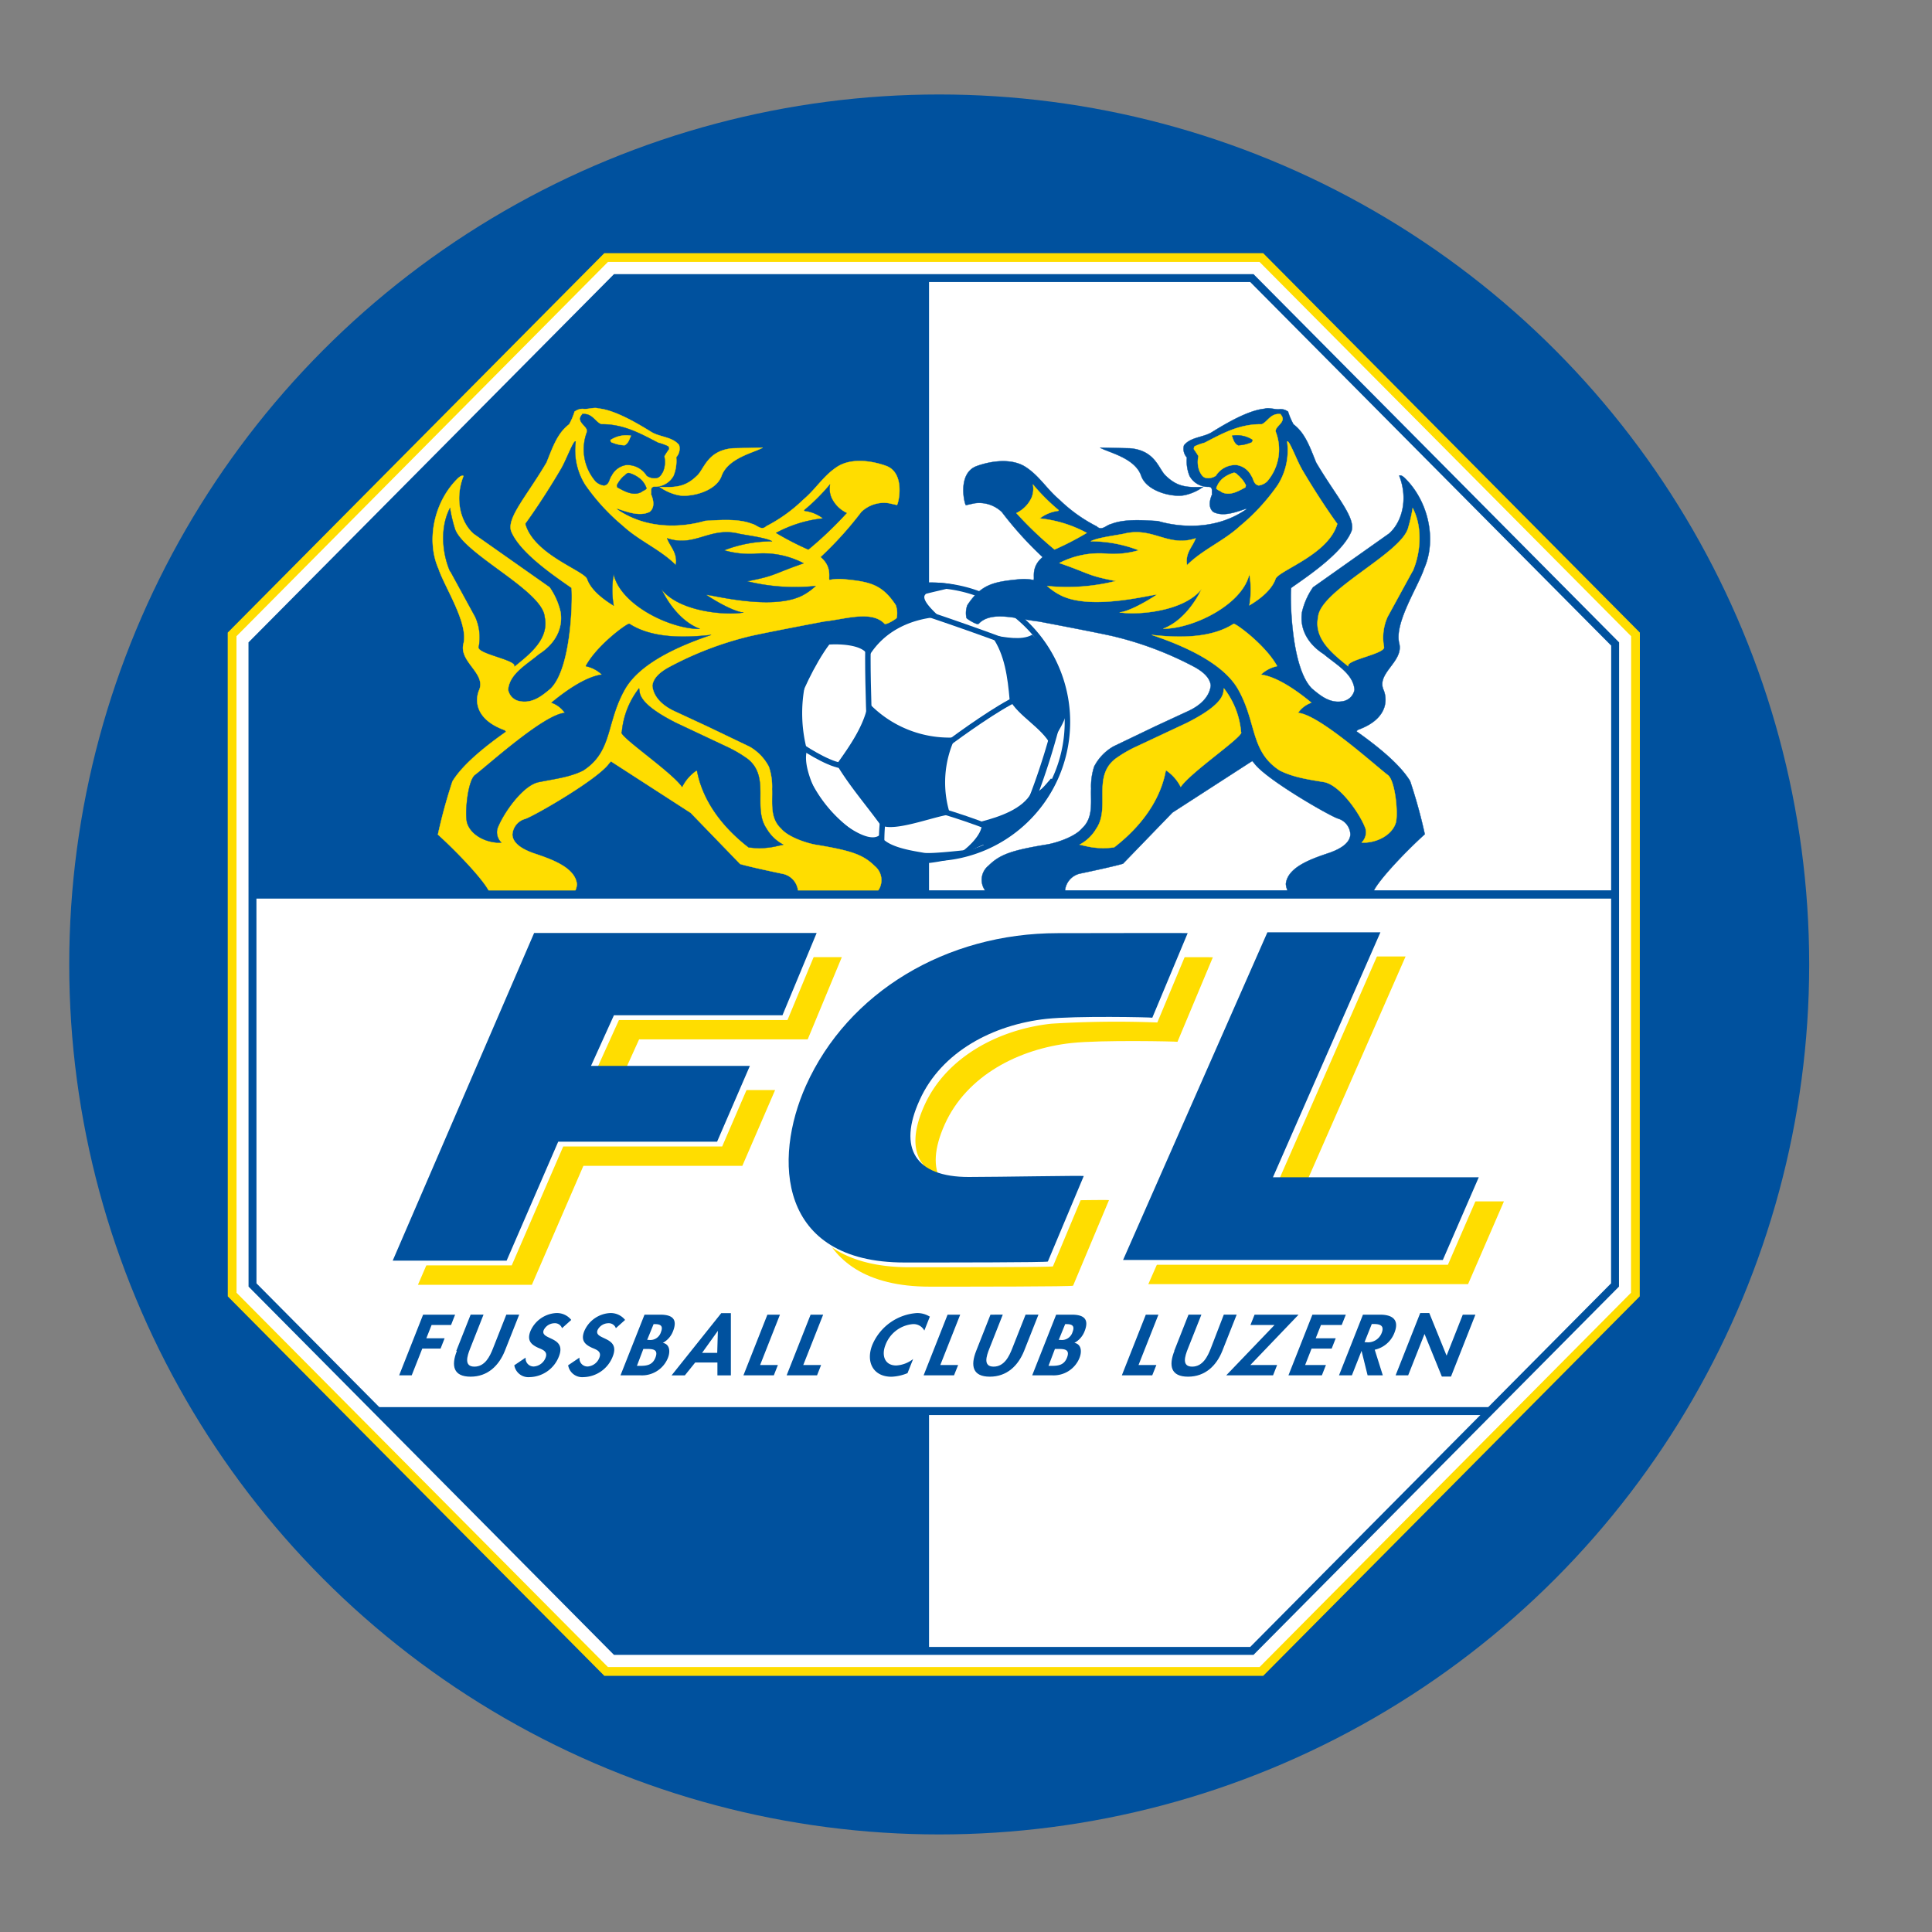 <svg id="fclu_icon" data-name="fclu_icon" xmlns="http://www.w3.org/2000/svg" xmlns:xlink="http://www.w3.org/1999/xlink" viewBox="0 0 300 300"><rect x="0" y="0" width="300" height="300" fill="#808080" stroke="none"/><defs><style>.fclu-cls-1,.fclu-cls-10,.fclu-cls-6,.fclu-cls-9{fill:none;}.fclu-cls-11,.fclu-cls-2,.fclu-cls-8{fill:#00519e;}.fclu-cls-14,.fclu-cls-3,.fclu-cls-5,.fclu-cls-7{fill:#fff;}.fclu-cls-12,.fclu-cls-3{stroke:#fd0;}.fclu-cls-10,.fclu-cls-11,.fclu-cls-12,.fclu-cls-3,.fclu-cls-5,.fclu-cls-6,.fclu-cls-7,.fclu-cls-8,.fclu-cls-9{stroke-miterlimit:3.86;}.fclu-cls-3{stroke-width:1.36px;}.fclu-cls-4{clip-path:url(#clip-path);}.fclu-cls-10,.fclu-cls-11,.fclu-cls-5,.fclu-cls-6,.fclu-cls-7,.fclu-cls-8,.fclu-cls-9{stroke:#00519e;}.fclu-cls-5,.fclu-cls-6{stroke-width:1.23px;}.fclu-cls-10,.fclu-cls-7{stroke-width:0.85px;}.fclu-cls-8{stroke-width:0.26px;}.fclu-cls-9{stroke-width:1.11px;}.fclu-cls-11,.fclu-cls-12{stroke-width:0.05px;}.fclu-cls-12,.fclu-cls-13{fill:#fd0;}</style><clipPath id="clip-path"><polygon class="fclu-cls-1" points="95.6 43.18 194.39 43.18 250.8 100 250.78 199.53 194.39 256.35 95.59 256.35 39.21 199.53 39.2 100 95.6 43.18"/></clipPath></defs><circle class="fclu-cls-2" cx="145.84" cy="149.76" r="135.09"/><polygon class="fclu-cls-3" points="94.12 39.99 195.86 39.99 253.96 98.51 253.94 201.02 195.87 259.54 94.12 259.54 36.05 201.02 36.04 98.51 94.12 39.99"/><g class="fclu-cls-4"><polygon class="fclu-cls-2" points="32.43 32.37 144.26 32.37 144.26 268.27 32.43 268.27 32.43 32.37"/></g><g class="fclu-cls-4"><polygon class="fclu-cls-5" points="26.29 138.89 262.19 138.89 262.19 219.11 26.29 219.11 26.29 138.89"/></g><polygon id="SVGID" class="fclu-cls-6" points="95.6 43.18 194.39 43.18 250.8 100 250.78 199.53 194.39 256.35 95.59 256.35 39.21 199.53 39.2 100 95.6 43.18"/><path class="fclu-cls-7" d="M123.61,115.64A21.22,21.22,0,1,1,148.18,133a21.34,21.34,0,0,1-24.57-17.35Z"/><path class="fclu-cls-8" d="M147.37,126.37a16.38,16.38,0,0,1,.76-11.72,17.4,17.4,0,0,1-13.23-5.3c-.6,3.39-2.89,6.62-4.84,9.36,2,3.32,4.51,6.2,6.77,9.31,2,1.08,8.1-1.35,10.54-1.65Z"/><path class="fclu-cls-8" d="M163.27,115.58c.37-1.79,2.57-3.64,2.32-6.56-1.31-3.63-2.73-8-5.32-10.3-1.74.91-4.27.32-6.12.06,2,2.79,2.45,6.46,2.75,9.82,1.26,2.45,4.95,4.29,6.37,7Z"/><path class="fclu-cls-8" d="M145.54,95.65c-.62-.65-2.7-2.46-2-3.36-1.53,0,5.9-1.37,4.37-1.39-5.79-1.25-14.28,1.32-16.72,5.11a13.45,13.45,0,0,0-3,4c1.54-.2,6-.19,6.67,1.74,2.38-3.84,6.38-5.71,10.76-6.09Z"/><path class="fclu-cls-8" d="M125.18,116.49a22.47,22.47,0,0,1-.31-10.16c-.23-.29-.72.92-.92.61-2,5.52-.15,12.11,2.74,16.51-.81-2-2.11-4.81-1.51-7Z"/><path class="fclu-cls-8" d="M154.15,131c2.75-1.75,5.94-3.93,8.22-7.82,0-.08.88-2.13.92-2.21-.8.88-2,2.62-3,2.15-1.38,2.64-5.11,3.84-7.77,4.55.47,1.65-2.1,4-2.92,4.55.23.21,2.73-1.1,3.08-1.17.62,0-.62,1.14,1.48-.05Z"/><path class="fclu-cls-8" d="M151.08,132c-.06,0-6.38.77-7.64.55-1.67-.3-5.85-.86-6.82-2.74-2,1.52-6.71-2.49-8.19-3.75a10.42,10.42,0,0,0,1.7,1.75c3.05,3.56,7.07,5.44,12.38,6.09,1.59.3,7.72-1,8.57-1.9Z"/><path class="fclu-cls-9" d="M124,107.65c1-2.53,3.88-8.23,6.18-9.84"/><path class="fclu-cls-10" d="M135,112.43c-.13-2.61-.34-10.39-.18-13m-10.61,16.3c1.26.91,5.41,3.45,7.05,3.14m15.44-3.06c2.81-2.08,8.18-5.93,11.37-7.4M146.42,126c1.67.48,5.45,1.73,7,2.42"/><path class="fclu-cls-9" d="M164.88,108.88a107.43,107.43,0,0,1-5.22,16.82"/><path class="fclu-cls-10" d="M140.89,94.33c2.94.83,16.05,5.41,18.81,6.7m-22.8,29.43a28.83,28.83,0,0,1,.27-3.81"/><path class="fclu-cls-11" d="M200,63.89a10.65,10.65,0,0,0,.85,2c1.82,1.37,2.55,3.55,3.51,5.92,3.08,5.23,6.14,8.51,5.51,10.62-1.34,3.46-7.11,7.24-9.36,8.84-.19.29-.25,12.23,3.21,15.66,1.35,1.13,2.89,2.43,5,1.92a2.21,2.21,0,0,0,1.61-1.75c-.19-2.5-2.9-3.94-4.78-5.53-2.35-1.5-3.79-3.81-3.37-6.53a11.11,11.11,0,0,1,1.71-3.84l11.79-8.34c2.07-1.81,3-5.44,1.59-9,.3-.13.58.14.78.29,3.74,3.58,5.08,9.63,3.09,14.13-.93,2.81-4.64,8.4-3.88,11.58.77,2.9-3.66,4.66-2.39,7.35.68,1.78.31,4.56-4,6.11-.07.08-.23.15-.2.27,2.82,2,6.59,4.9,8.29,7.69a79.79,79.79,0,0,1,2.28,8.26c-2.83,2.54-8,7.89-8.15,9.4-.07.08-12.33.42-12.42.32a2.93,2.93,0,0,1-1-2c.26-2.72,4.31-4,6.84-4.86,1.35-.49,3.11-1.35,3.18-2.83a2.68,2.68,0,0,0-1.94-2.47c-1.47-.51-11-6-12.93-8.5a3.22,3.22,0,0,0-.38-.43l-12.38,8-7.68,7.94c-1.55.47-6.69,1.54-6.69,1.54a3,3,0,0,0-2.32,3.17c-.19.28-11.27.48-11.38.32a2.82,2.82,0,0,1-.49-4.72c1.76-1.73,3.54-2.38,9.16-3.3,1.21-.21,4.19-1.1,5.37-2.5,1.78-1.65,1.32-4,1.4-6.16a9.85,9.85,0,0,1,.48-3.44l0,0a7.62,7.62,0,0,1,3-3.12l6.54-3.14,5.18-2.4c1.69-.8,3.19-2.11,3.38-3.92-.14-1.28-1.28-2.16-2.43-2.82a52.9,52.9,0,0,0-12.28-4.72c-1.72-.46-12-2.4-12-2.4-3.2-.34-7.36-1.78-9.36.38-.32.16-1.81-.79-1.86-.92a3.54,3.54,0,0,1,.14-2c2.12-3.19,4-3.62,8-4a7.88,7.88,0,0,1,2.28.11c.21-.34-.46-2,1.4-3.56a55.38,55.38,0,0,1-6.33-7,5.07,5.07,0,0,0-4.32-1.35l-1.26.28c-.21-.09-1.4-4.93,1.66-6.06,2.29-.83,5.48-1.26,7.63.15s3.27,3.43,5.26,5.1a23.7,23.7,0,0,0,5.76,4.11c.79.77,1.49-.22,2.25-.37,2.11-.83,5-.58,7.24-.46.53.14,7.62,2.44,13.78-1.85l-.09-.06c-1.51.49-3.51,1.29-5.07.5-.88-.71-.52-2-.19-2.74-.12-.36.2-1.1-.5-1.17a3.27,3.27,0,0,1-3-1.68,6.11,6.11,0,0,1-.42-2.87,2,2,0,0,1-.45-1.88c1-1.28,2.9-1.22,4.25-2,2.08-1.29,5.67-3.45,8.27-3.69.66-.24,1.64.18,2.41.06a2,2,0,0,1,1.25.41Z"/><path class="fclu-cls-12" d="M198.84,64.35c1.12,1.19-1,1.82-.74,2.72a7.6,7.6,0,0,1-1.35,7.69,2.37,2.37,0,0,1-1.29.62c-.83-.16-.77-1-1.16-1.51A3.07,3.07,0,0,0,192,72.2a3.57,3.57,0,0,0-3.2,1.67,2.09,2.09,0,0,1-1.52.34c-.52-.08-.79-.6-1-1a3.9,3.9,0,0,1-.18-2.37,12.55,12.55,0,0,0-.71-1.08.65.65,0,0,1,.11-.45,8.93,8.93,0,0,1,1.55-.56c2.71-1.4,5.36-2.92,8.87-2.87.94-.39,1.38-1.77,2.94-1.57Z"/><path class="fclu-cls-11" d="M194.45,68.29a.39.39,0,0,1-.36.46,5.29,5.29,0,0,1-1.82.39c-.61-.31-.73-.94-.94-1.48a4.46,4.46,0,0,1,3.12.63Z"/><path class="fclu-cls-12" d="M202.07,72.72c3,5.12,5.58,8.62,5.58,8.62-1.33,4.73-8.92,7.17-9.57,8.51C197.5,91.56,195.7,93,194,94a14,14,0,0,0,0-4.86c-1.1,4.81-8.86,8.52-13.37,8.48,3.91-1.49,5.95-6.15,5.95-6.15-2.89,3.66-10.5,4.06-12.74,3.6,1,0,3.45-1.18,5.72-2.68.56-.46-9.91,2.65-14.94,0A9.14,9.14,0,0,1,162.62,91a31,31,0,0,0,10.66-.78c-4.54-.87-3.93-1.12-8.78-2.79A13.55,13.55,0,0,1,172.12,86a14.33,14.33,0,0,0,4.61-.52v-.07a20.6,20.6,0,0,0-7.35-1.36c1-.56,3.88-.91,5.1-1.16,4.58-1.15,6.85,2.15,11.18.7-.48,1.35-1.67,2.25-1.34,4.17,2.45-2.44,5.71-3.74,8.25-6.09a31.81,31.81,0,0,0,5.85-6.37,10.08,10.08,0,0,0,1.45-6.73c.27-.38,1.53,3,2.21,4.14Z"/><path class="fclu-cls-12" d="M192.46,74a4.52,4.52,0,0,1,1,1.36l-.07.31c-1.06.57-2.42,1.4-3.72.73-.28-.25-.58-.25-.81-.56A3.25,3.25,0,0,1,190,74.19a4.91,4.91,0,0,1,1.59-.78c.42,0,.57.41.88.55Z"/><path class="fclu-cls-12" d="M164.34,79.25v.07a5.92,5.92,0,0,0-2.89,1.18,19.57,19.57,0,0,1,7.3,2.25,46.19,46.19,0,0,1-5,2.58,57.21,57.21,0,0,1-5.93-5.66,4.94,4.94,0,0,0,2.39-2.45,3.64,3.64,0,0,0,.18-2,30.82,30.82,0,0,0,4,4Z"/><path class="fclu-cls-12" d="M219.34,88.69l-3.88,7.1a7.83,7.83,0,0,0-.55,4.68c.19,1.07-6,2-5.55,3-2.49-2-5.38-4.31-4.68-7.66.32-4.18,13.07-9.93,14-13.92a22.83,22.83,0,0,0,.68-3c1.54,2.91,1.27,6.9,0,9.81Z"/><path class="fclu-cls-12" d="M198.27,103.45a5.16,5.16,0,0,0-2.48,1.31c2.59.31,5.89,2.73,7.84,4.35a4.27,4.27,0,0,0-2.08,1.59c3.26.2,12.2,8.36,14,9.69,1.13,1,1.58,6.06,1.18,7.39-.55,1.76-2.59,2.91-4.62,3.05l-.68,0a2.22,2.22,0,0,0,.6-2.19c-.87-2.35-4-6.8-6.48-7.21s-4.74-.74-6.83-1.79c-4.62-3-3.51-7.41-6.49-12.65-2.3-4-8.26-6.68-13.39-8.4,4.27.48,9.23.53,12.71-1.72.28-.13,4.95,3.28,6.75,6.55Z"/><path class="fclu-cls-12" d="M192.74,113.72c.08.83-7.82,6.17-9.4,8.47a6.81,6.81,0,0,0-2.25-2.56l-.08.07c-.41,2.28-1.88,7.13-8,11.87a11.66,11.66,0,0,1-4.16-.14l-1.21-.27a6.59,6.59,0,0,0,2.6-2.5c2.21-3.23-.65-8,2.93-10.81a19.27,19.27,0,0,1,3.35-1.95l7.76-3.64c6.29-3.17,5.59-4.8,5.77-5.37a12.84,12.84,0,0,1,2.66,6.83Z"/><path class="fclu-cls-11" d="M175.42,69.61c3.92.31,4.45,3.1,5.52,4.19,1.59,1.55,2.92,2,5.89,1.8a7.71,7.71,0,0,1-2.77,1.26c-1.76.44-5.89-.44-6.83-2.91-.94-2.87-5.13-3.68-6.41-4.44l4.6.1Z"/><path class="fclu-cls-12" d="M89.23,63.89a10,10,0,0,1-.85,2c-1.82,1.37-2.55,3.55-3.5,5.92-3.08,5.23-6.14,8.51-5.52,10.62,1.35,3.46,7.12,7.24,9.37,8.84.18.29.24,12.23-3.22,15.66-1.35,1.13-2.89,2.43-5,1.92a2.2,2.2,0,0,1-1.61-1.75c.19-2.5,2.89-3.94,4.77-5.53,2.36-1.5,3.8-3.81,3.37-6.53a10.9,10.9,0,0,0-1.7-3.84L73.56,82.91c-2.08-1.81-3-5.44-1.59-9-.31-.13-.59.14-.79.29-3.74,3.58-5.07,9.63-3.08,14.13.93,2.81,4.64,8.4,3.88,11.58-.78,2.9,3.65,4.66,2.38,7.35-.68,1.78-.31,4.56,4,6.11.07.08.23.15.2.27-2.83,2-6.6,4.9-8.3,7.69A82.45,82.45,0,0,0,68,129.59c2.83,2.54,8,7.89,8.15,9.4.07.08,12.33.42,12.43.32a2.92,2.92,0,0,0,1-2c-.26-2.72-4.31-4-6.84-4.86-1.34-.49-3.1-1.35-3.18-2.83a2.7,2.7,0,0,1,2-2.47c1.47-.51,11-6,12.93-8.5a3.22,3.22,0,0,1,.38-.43l12.38,8,7.68,7.94c1.54.47,6.69,1.54,6.69,1.54a3,3,0,0,1,2.31,3.17c.2.28,11.28.48,11.39.32a2.83,2.83,0,0,0,.49-4.72c-1.76-1.73-3.55-2.38-9.17-3.3-1.21-.21-4.18-1.1-5.36-2.5-1.78-1.65-1.32-4-1.4-6.16a9.62,9.62,0,0,0-.49-3.44l0,0a7.62,7.62,0,0,0-3-3.12l-6.55-3.14-5.17-2.4c-1.7-.8-3.2-2.11-3.38-3.92.14-1.28,1.28-2.16,2.43-2.82A52.56,52.56,0,0,1,116,98.89c1.71-.46,12-2.4,12-2.4,3.2-.34,7.37-1.78,9.37.38.31.16,1.81-.79,1.86-.92a3.63,3.63,0,0,0-.15-2c-2.11-3.19-4-3.62-8-4a7.94,7.94,0,0,0-2.29.11c-.2-.34.47-2-1.39-3.56a55.38,55.38,0,0,0,6.33-7A5.05,5.05,0,0,1,138,78.13l1.27.28c.21-.09,1.39-4.93-1.66-6.06-2.3-.83-5.48-1.26-7.63.15s-3.27,3.43-5.26,5.1A23.9,23.9,0,0,1,119,81.71c-.8.77-1.49-.22-2.25-.37-2.12-.83-5-.58-7.24-.46-.53.14-7.63,2.44-13.78-1.85l.09-.06c1.51.49,3.51,1.29,5.06.5.89-.71.53-2,.2-2.74.12-.36-.2-1.1.5-1.17a3.27,3.27,0,0,0,3-1.68A6.11,6.11,0,0,0,105,71a2,2,0,0,0,.45-1.88c-1-1.28-2.9-1.22-4.25-2-2.08-1.29-5.67-3.45-8.27-3.69-.67-.24-1.64.18-2.41.06a2,2,0,0,0-1.26.41Z"/><path class="fclu-cls-11" d="M90.42,64.35c-1.12,1.19,1,1.82.73,2.72a7.6,7.6,0,0,0,1.36,7.69,2.34,2.34,0,0,0,1.29.62c.82-.16.76-1,1.15-1.51a3.1,3.1,0,0,1,2.28-1.67,3.57,3.57,0,0,1,3.21,1.67,2.07,2.07,0,0,0,1.52.34c.52-.08.78-.6,1-1a3.9,3.9,0,0,0,.18-2.37,10.46,10.46,0,0,1,.7-1.08c.05-.17,0-.31-.1-.45a8.93,8.93,0,0,0-1.55-.56c-2.72-1.4-5.37-2.92-8.87-2.87-.94-.39-1.39-1.77-2.94-1.57Z"/><path class="fclu-cls-12" d="M94.81,68.29a.38.38,0,0,0,.35.46,5.34,5.34,0,0,0,1.82.39c.61-.31.73-.94,1-1.48a4.45,4.45,0,0,0-3.12.63Z"/><path class="fclu-cls-11" d="M87.19,72.72c-3,5.12-5.59,8.62-5.59,8.62,1.33,4.73,8.93,7.17,9.58,8.51.58,1.71,2.38,3.11,4.11,4.18a14,14,0,0,1,0-4.86c1.1,4.81,8.86,8.52,13.37,8.48-3.91-1.49-5.94-6.15-5.94-6.15,2.88,3.66,10.49,4.06,12.73,3.6-1,0-3.45-1.18-5.72-2.68-.56-.46,9.91,2.65,14.94,0A9.47,9.47,0,0,0,126.64,91,31,31,0,0,1,116,90.26c4.53-.87,3.93-1.12,8.78-2.79A13.55,13.55,0,0,0,117.14,86a14.3,14.3,0,0,1-4.61-.52v-.07a20.66,20.66,0,0,1,7.36-1.36c-1-.56-3.89-.91-5.11-1.16-4.58-1.15-6.84,2.15-11.18.7.49,1.35,1.67,2.25,1.34,4.17-2.45-2.44-5.71-3.74-8.25-6.09a32,32,0,0,1-5.84-6.37,10.14,10.14,0,0,1-1.46-6.73c-.26-.38-1.52,3-2.2,4.14Z"/><path class="fclu-cls-11" d="M96.79,74a4.89,4.89,0,0,0-1,1.36l.07.31c1.06.57,2.43,1.4,3.73.73.28-.25.58-.25.8-.56a3.25,3.25,0,0,0-1.15-1.61,4.77,4.77,0,0,0-1.58-.78c-.43,0-.58.41-.89.55Z"/><path class="fclu-cls-11" d="M124.92,79.25v.07a5.89,5.89,0,0,1,2.89,1.18,19.57,19.57,0,0,0-7.29,2.25,45.07,45.07,0,0,0,5,2.58,58.36,58.36,0,0,0,5.94-5.66,4.94,4.94,0,0,1-2.39-2.45,3.55,3.55,0,0,1-.18-2,30.82,30.82,0,0,1-4,4Z"/><path class="fclu-cls-11" d="M69.92,88.69l3.88,7.1a7.75,7.75,0,0,1,.54,4.68c-.18,1.07,6,2,5.55,3,2.49-2,5.39-4.31,4.68-7.66-.31-4.18-13.07-9.93-14-13.92a21.18,21.18,0,0,1-.69-3c-1.54,2.91-1.26,6.9,0,9.81Z"/><path class="fclu-cls-11" d="M91,103.45a5.1,5.1,0,0,1,2.48,1.31c-2.59.31-5.89,2.73-7.84,4.35a4.21,4.21,0,0,1,2.08,1.59c-3.25.2-12.2,8.36-14,9.69-1.12,1-1.57,6.06-1.18,7.39.55,1.76,2.59,2.91,4.62,3.05l.68,0a2.24,2.24,0,0,1-.6-2.19c.88-2.35,4-6.8,6.48-7.21,2.32-.48,4.75-.74,6.83-1.79,4.63-3,3.51-7.41,6.5-12.65,2.3-4,8.25-6.68,13.38-8.4-4.27.48-9.22.53-12.7-1.72-.28-.13-5,3.28-6.76,6.55Z"/><path class="fclu-cls-11" d="M96.51,113.72c-.08.83,7.83,6.17,9.41,8.47a6.78,6.78,0,0,1,2.24-2.56l.08.07c.42,2.28,1.89,7.13,8,11.87a11.66,11.66,0,0,0,4.16-.14l1.22-.27a6.52,6.52,0,0,1-2.6-2.5c-2.21-3.23.64-8-2.93-10.81a19.74,19.74,0,0,0-3.36-1.95L105,112.26c-6.3-3.17-5.59-4.8-5.77-5.37a12.85,12.85,0,0,0-2.67,6.83Z"/><path class="fclu-cls-12" d="M113.84,69.61c-3.92.31-4.45,3.1-5.53,4.19-1.59,1.55-2.91,2-5.89,1.8a7.8,7.8,0,0,0,2.78,1.26c1.75.44,5.89-.44,6.82-2.91,1-2.87,5.14-3.68,6.41-4.44l-4.59.1Z"/><polygon class="fclu-cls-13" points="178.31 199.4 227.96 199.4 233.53 186.55 201.57 186.55 218.26 148.52 200.72 148.52 178.31 199.4"/><polygon class="fclu-cls-13" points="64.9 199.5 82.59 199.5 90.59 181.03 115.27 181.03 120.36 169.26 95.68 169.26 99.24 161.39 125.42 161.39 130.72 148.62 86.86 148.62 64.9 199.5"/><path class="fclu-cls-13" d="M172.21,186.36c.07-.1-13.13.15-17.9.15-8.29,0-10.95-4.47-7.61-11.92,3.42-7.6,11.52-11.74,19.67-12.63,4.65-.5,16.31-.25,16.47-.19l5.49-13.12c-.15-.05-14,0-20.18,0-17.28,0-32.56,9.13-39.09,23.67-5.11,11.4-4.4,27.47,15.3,27.47,6.49,0,22.15,0,22.27-.15l5.58-13.3Z"/><polygon class="fclu-cls-14" points="175.17 196.39 224.83 196.39 230.4 183.55 198.44 183.55 215.13 145.51 197.58 145.51 175.17 196.39"/><polygon class="fclu-cls-14" points="61.77 196.49 79.46 196.49 87.46 178.02 112.14 178.02 117.22 166.25 92.55 166.25 96.11 158.39 122.28 158.39 127.59 145.62 83.73 145.62 61.77 196.49"/><path class="fclu-cls-14" d="M169.07,183.36c.08-.11-13.12.14-17.89.14-8.29,0-11-4.47-7.61-11.92s11.52-11.74,19.67-12.62a164.15,164.15,0,0,1,16.47-.19l5.49-13.13c-.15,0-14,0-20.19,0-17.27,0-32.55,9.14-39.08,23.68-5.12,11.39-4.4,27.46,15.3,27.46,6.49,0,22.15,0,22.27-.14l5.57-13.3Z"/><polygon class="fclu-cls-2" points="174.39 195.65 224.04 195.65 229.62 182.81 197.66 182.81 214.35 144.77 196.8 144.77 174.39 195.65"/><polygon class="fclu-cls-2" points="60.98 195.75 78.67 195.75 86.68 177.28 111.35 177.28 116.44 165.51 91.77 165.51 95.33 157.65 121.5 157.65 126.81 144.87 82.94 144.87 60.98 195.75"/><path class="fclu-cls-2" d="M168.29,182.62c.08-.11-13.12.14-17.89.14-8.29,0-11-4.47-7.61-11.92,3.41-7.6,11.52-11.74,19.67-12.63,4.64-.5,16.31-.25,16.47-.18l5.49-13.13c-.15-.05-14,0-20.19,0-17.27,0-32.55,9.14-39.08,23.67-5.12,11.4-4.4,27.47,15.29,27.47,6.5,0,22.15,0,22.27-.15l5.58-13.29Z"/><polygon class="fclu-cls-2" points="70.04 205.74 70.67 204.14 65.7 204.14 61.98 213.56 63.93 213.56 65.57 209.41 68.41 209.41 69.04 207.81 66.2 207.81 67.02 205.74 70.04 205.74"/><path class="fclu-cls-2" d="M70.94,209.77c-.9,2.3-.55,4,2.13,4s4.41-1.74,5.32-4l2.23-5.63h-2l-2.08,5.27c-.46,1.16-1.21,2.8-2.87,2.8s-1.13-1.64-.67-2.8l2.08-5.27h-2l-2.23,5.63Z"/><path class="fclu-cls-2" d="M88.69,204.94a2.84,2.84,0,0,0-2.33-1.05,4.64,4.64,0,0,0-4,2.82c-.57,1.46.13,2.08,1.22,2.58.67.28,1.52.56,1.14,1.53a2.12,2.12,0,0,1-1.83,1.37,1.25,1.25,0,0,1-1.27-1.38L79.86,212a2.21,2.21,0,0,0,2.36,1.84,5,5,0,0,0,4.57-3.22c1.25-3.17-3-2.5-2.36-4.09a1.9,1.9,0,0,1,1.64-1.06,1.17,1.17,0,0,1,1.2.77l1.42-1.27Z"/><path class="fclu-cls-2" d="M97.05,204.94a2.86,2.86,0,0,0-2.33-1.05,4.63,4.63,0,0,0-4,2.82c-.57,1.46.13,2.08,1.22,2.58.67.28,1.52.56,1.13,1.53a2.11,2.11,0,0,1-1.82,1.37,1.25,1.25,0,0,1-1.27-1.38L88.22,212a2.21,2.21,0,0,0,2.36,1.84,5,5,0,0,0,4.57-3.22c1.25-3.17-3-2.5-2.36-4.09a1.9,1.9,0,0,1,1.64-1.06,1.17,1.17,0,0,1,1.2.77l1.42-1.27Z"/><path class="fclu-cls-2" d="M99.94,209.46h.32c1,0,2,0,1.54,1.28s-1.44,1.35-2.49,1.35H98.9l1-2.63Zm-3.58,4.1h3.08a4.33,4.33,0,0,0,4.26-2.67c.41-1,.32-2.17-.78-2.37a3.45,3.45,0,0,0,1.59-1.82c.74-1.88-.13-2.56-2-2.56h-2.43l-3.73,9.42Zm5.1-7.95h.25c.82,0,1.31.25.93,1.21a1.73,1.73,0,0,1-1.91,1.24h-.24l1-2.45Z"/><path class="fclu-cls-2" d="M111.4,211.57v2h2.09v-9.67H112l-7.72,9.67h2.06l1.61-2Zm0-1.5h-2.38l2.45-3.42h0l-.1,3.42Z"/><polygon class="fclu-cls-2" points="121.11 204.14 119.16 204.14 115.44 213.56 120.16 213.56 120.79 211.96 118.03 211.96 121.11 204.14"/><polygon class="fclu-cls-2" points="127.82 204.14 125.87 204.14 122.15 213.56 126.87 213.56 127.5 211.96 124.73 211.96 127.82 204.14"/><path class="fclu-cls-2" d="M144.37,204.44a3.68,3.68,0,0,0-2-.55,8.11,8.11,0,0,0-6.94,5c-1,2.6.16,4.89,3,4.89a7.26,7.26,0,0,0,2.49-.56l.87-2.19a4.68,4.68,0,0,1-2.62,1c-1.82,0-2.31-1.59-1.68-3.17a5,5,0,0,1,4.23-3.25,1.89,1.89,0,0,1,1.81,1l.87-2.2Z"/><polygon class="fclu-cls-2" points="149.1 204.14 147.14 204.14 143.42 213.56 148.14 213.56 148.78 211.96 146.01 211.96 149.1 204.14"/><path class="fclu-cls-2" d="M151.58,209.77c-.91,2.3-.56,4,2.12,4s4.41-1.74,5.32-4l2.23-5.63h-2l-2.08,5.27c-.46,1.16-1.21,2.8-2.88,2.8s-1.12-1.64-.66-2.8l2.08-5.27H153.8l-2.22,5.63Z"/><path class="fclu-cls-2" d="M163.85,209.46h.32c1,0,2,0,1.54,1.28s-1.43,1.35-2.48,1.35h-.42l1-2.63Zm-3.57,4.1h3.07a4.33,4.33,0,0,0,4.26-2.67c.41-1,.32-2.17-.78-2.37a3.45,3.45,0,0,0,1.59-1.82c.74-1.88-.13-2.56-2-2.56H164l-3.72,9.42Zm5.09-7.95h.25c.83,0,1.31.25.93,1.21a1.73,1.73,0,0,1-1.91,1.24h-.24l1-2.45Z"/><polygon class="fclu-cls-2" points="179.88 204.14 177.92 204.14 174.2 213.56 178.92 213.56 179.56 211.96 176.79 211.96 179.88 204.14"/><path class="fclu-cls-2" d="M182.36,209.77c-.91,2.3-.56,4,2.12,4s4.42-1.74,5.32-4l2.23-5.63h-2L188,209.41c-.46,1.16-1.21,2.8-2.88,2.8s-1.12-1.64-.66-2.8l2.09-5.27h-2l-2.22,5.63Z"/><polygon class="fclu-cls-2" points="194.15 211.96 201.64 204.14 194.81 204.14 194.17 205.74 197.91 205.74 190.41 213.56 197.68 213.56 198.31 211.96 194.15 211.96"/><polygon class="fclu-cls-2" points="208.34 205.74 208.98 204.14 203.79 204.14 200.07 213.56 205.26 213.56 205.89 211.96 202.66 211.96 203.66 209.41 206.78 209.41 207.41 207.81 204.3 207.81 205.12 205.74 208.34 205.74"/><path class="fclu-cls-2" d="M213.44,209.59a4.24,4.24,0,0,0,3.08-2.62c.8-2-.25-2.83-2.23-2.83h-2.65l-3.72,9.42h2l1.5-3.8h0l.94,3.8h2.36l-1.26-4Zm-.43-4h.26c1,0,1.73.22,1.28,1.38a2.27,2.27,0,0,1-2.41,1.45h-.26l1.13-2.83Z"/><polygon class="fclu-cls-2" points="216.71 213.56 218.66 213.56 221.19 207.16 221.21 207.16 223.89 213.75 225.31 213.75 229.1 204.14 227.14 204.14 224.64 210.47 224.61 210.47 221.94 203.89 220.53 203.89 216.71 213.56"/><line class="fclu-cls-6" x1="38.83" y1="138.89" x2="250.31" y2="138.89"/></svg>